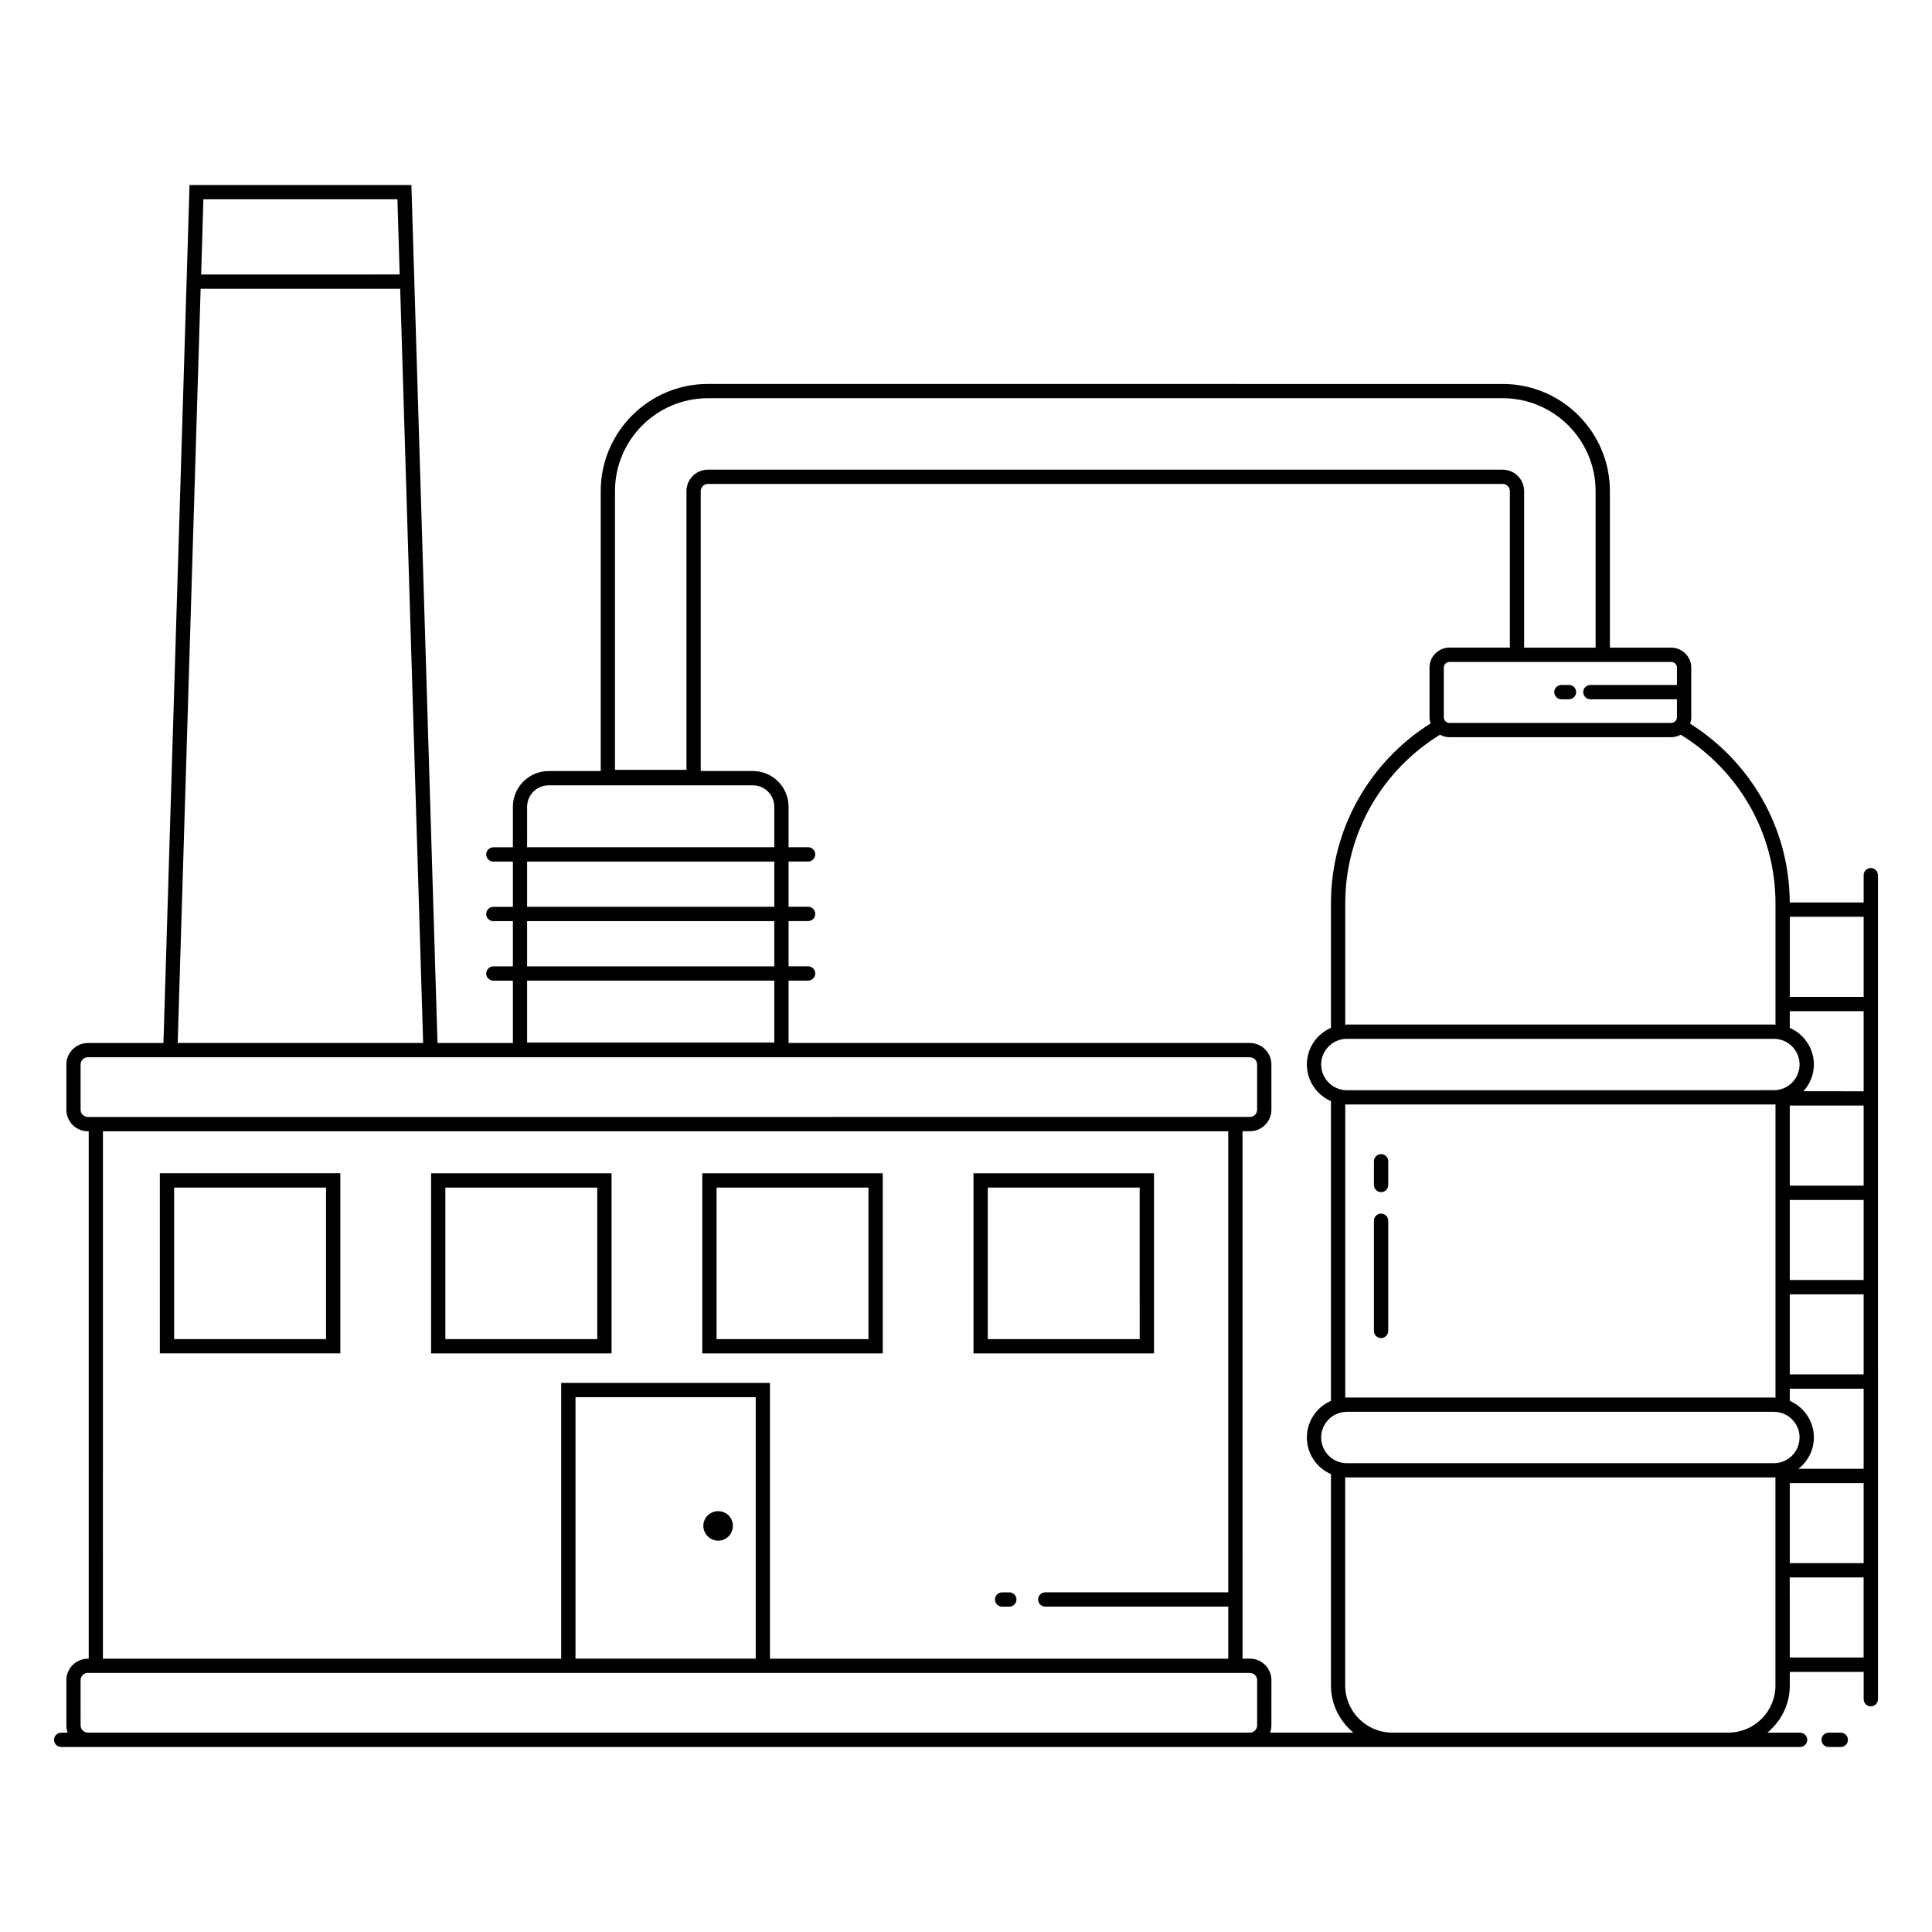 <?xml version="1.0" encoding="UTF-8"?>
<!-- Uploaded to: ICON Repo, www.iconrepo.com, Generator: ICON Repo Mixer Tools -->
<svg fill="#000000" width="800px" height="800px" version="1.1" viewBox="144 144 512 512" xmlns="http://www.w3.org/2000/svg">
 <g>
  <path d="m631.82 603.18h-3.211c-1.047 0-1.895 0.848-1.895 1.895 0 1.047 0.848 1.895 1.895 1.895h3.211c1.047 0 1.895-0.848 1.895-1.895 0-1.047-0.848-1.895-1.895-1.895z"/>
  <path d="m639.78 374.03c-1.047 0-1.895 0.848-1.895 1.895v7.242h-19.582c-0.074-19.965-10.629-37.457-26.41-47.387 0.184-0.535 0.305-1.098 0.305-1.695v-13.152c0-2.918-2.375-5.293-5.293-5.293h-16.266v-41.477c0-15.668-12.742-28.41-28.41-28.41l-210.62-0.004c-15.668 0-28.41 12.742-28.41 28.41v74.184h-13.812c-5.223 0-9.469 4.25-9.469 9.469v10.73h-5.172c-1.047 0-1.895 0.848-1.895 1.895s0.848 1.895 1.895 1.895h5.172v11.988h-5.172c-1.047 0-1.895 0.848-1.895 1.895s0.848 1.895 1.895 1.895h5.172v11.988h-5.172c-1.047 0-1.895 0.848-1.895 1.895 0 1.047 0.848 1.895 1.895 1.895h5.172v16.527h-19.977l-6.918-227.38h-0.008l-58.777-0.004h-0.012l-6.914 227.38-20.02 0.004c-3.148 0-5.707 2.559-5.707 5.707v11.973c0 3.148 2.559 5.707 5.707 5.707h0.215v139.77l-0.215 0.004c-3.148 0-5.707 2.559-5.707 5.707v11.973c0 0.676 0.141 1.316 0.355 1.918l-1.723 0.004c-1.047 0-1.895 0.848-1.895 1.895 0 1.047 0.848 1.895 1.895 1.895h460.82c1.047 0 1.895-0.848 1.895-1.895 0-1.047-0.848-1.895-1.895-1.895h-8.676c3.606-2.988 5.953-7.441 5.953-12.477v-3.637h19.574v7.242c0 1.047 0.848 1.895 1.895 1.895s1.895-0.848 1.895-1.895l-0.004-218.38c0-1.047-0.848-1.891-1.895-1.891zm-1.895 12.922v21.242h-19.562v-21.242zm-143.76 138c0-3.754 3.051-6.805 6.805-6.805h113.17c3.754 0 6.805 3.051 6.805 6.805 0 3.754-3.051 6.805-6.805 6.805l-113.17 0.004c-3.754 0-6.805-3.055-6.805-6.809zm6.805-105.65h113.17c3.754 0 6.805 3.055 6.805 6.805 0 3.754-3.051 6.805-6.805 6.805l-113.17 0.004c-3.754 0-6.805-3.055-6.805-6.805 0-3.754 3.051-6.809 6.805-6.809zm0 17.402h113.17c0.145 0 0.277-0.035 0.422-0.043v77.738c-0.145-0.004-0.277-0.043-0.422-0.043h-113.17c-0.145 0-0.281 0.039-0.426 0.043v-77.738c0.145 0.008 0.281 0.043 0.426 0.043zm117.38 100.33h19.574v21.223h-19.574zm2.305-3.789c2.465-1.941 4.082-4.918 4.082-8.293 0-4.344-2.633-8.078-6.387-9.711v-3.219h19.574v21.223zm-2.305-25.012v-21.223h19.574v21.223zm0-25.012v-21.223h19.574v21.223zm0-25.012v-21.223h19.574v21.223zm3.609-25.012c1.707-1.883 2.777-4.352 2.777-7.086 0-4.344-2.633-8.078-6.387-9.711v-4.422h19.574v21.223zm-7.398-49.824v32.188c-0.145-0.004-0.277-0.043-0.422-0.043h-113.17c-0.145 0-0.281 0.039-0.426 0.043v-32.188c0-18.898 10.082-35.43 25.113-44.664 0.75 0.406 1.598 0.66 2.508 0.66h58.777c0.91 0 1.758-0.254 2.508-0.66 15.035 9.234 25.113 25.766 25.113 44.664zm-26.113-62.449v4.598h-22.934c-1.047 0-1.895 0.848-1.895 1.895s0.848 1.895 1.895 1.895h22.934v4.769c0 0.828-0.676 1.504-1.504 1.504h-58.777c-0.828 0-1.504-0.676-1.504-1.504v-13.152c0-0.828 0.676-1.504 1.504-1.504h58.777c0.828-0.004 1.504 0.672 1.504 1.5zm-281.43-46.77c0-13.578 11.047-24.621 24.621-24.621h210.63c13.578 0 24.621 11.047 24.621 24.621v41.477h-18.941v-41.477c0-3.133-2.547-5.684-5.684-5.684h-210.62c-3.133 0-5.684 2.547-5.684 5.684v73.867h-18.941zm-23.285 83.652c0-3.133 2.547-5.684 5.684-5.684h54.137c3.133 0 5.684 2.547 5.684 5.684v10.73h-65.504zm0 14.52h65.504v11.988h-65.504zm0 15.777h65.504v11.988h-65.504zm65.504 15.777v16.414h-65.504v-16.414zm-99.871-207.07 0.594 19.93-52.609 0.004 0.594-19.93zm-52.156 23.719h52.887l6.082 199.87-65.047 0.004zm-31.809 217.55v-11.973c0-1.059 0.863-1.918 1.918-1.918h307.95c1.059 0 1.918 0.863 1.918 1.918v11.973c0 1.059-0.863 1.918-1.918 1.918l-307.95 0.004c-1.059 0-1.922-0.863-1.922-1.922zm5.922 5.723h298.22v122.18h-48.496c-1.047 0-1.895 0.848-1.895 1.895s0.848 1.895 1.895 1.895h48.496v13.793h-121.45v-73.086h-55.332v73.086h-121.45zm172.99 139.76h-47.758v-69.297h47.758zm-176.99 19.602c-1.059 0-1.918-0.863-1.918-1.918l-0.004-11.977c0-1.059 0.863-1.918 1.918-1.918 0.387 0 318.67 0.012 307.96 0 1.059 0 1.918 0.863 1.918 1.918v11.973c0 1.059-0.863 1.918-1.918 1.918zm313.3 0c0.219-0.602 0.355-1.242 0.355-1.918l0.004-11.977c0-3.148-2.559-5.707-5.707-5.707h-1.941l-0.004-139.77h1.941c3.148 0 5.707-2.559 5.707-5.707v-11.973c0-3.148-2.559-5.707-5.707-5.707l-122.25-0.004v-16.527h5.176c1.047 0 1.895-0.848 1.895-1.895 0-1.047-0.848-1.895-1.895-1.895h-5.176v-11.988h5.176c1.047 0 1.895-0.848 1.895-1.895s-0.848-1.895-1.895-1.895h-5.176v-11.988h5.176c1.047 0 1.895-0.848 1.895-1.895s-0.848-1.895-1.895-1.895h-5.176v-10.73c0-5.223-4.246-9.469-9.469-9.469h-13.809v-74.184c0-1.047 0.852-1.895 1.895-1.895h210.63c1.043 0 1.895 0.848 1.895 1.895v41.477h-15.996c-2.918 0-5.293 2.375-5.293 5.293v13.152c0 0.578 0.117 1.125 0.289 1.645-15.844 9.965-26.406 27.59-26.406 47.652v33.031c-3.75 1.633-6.383 5.367-6.383 9.711s2.633 8.074 6.383 9.711v79.422c-3.75 1.633-6.383 5.367-6.383 9.707 0 4.344 2.633 8.074 6.383 9.711v56.031c0 5.035 2.348 9.488 5.953 12.477zm121.55 0h-89.262c-6.836-0.062-12.379-5.629-12.379-12.477v-55.191c0.145 0.004 0.281 0.043 0.426 0.043h113.17c0.145 0 0.277-0.035 0.422-0.043v55.191c0 6.848-5.543 12.418-12.379 12.477zm16.18-19.902v-16.402h-0.012v-4.82h19.574v21.223z"/>
  <path d="m186.36 502.66h47.832v-47.727h-47.832zm3.789-43.941h40.254v40.152l-40.254 0.004z"/>
  <path d="m306.07 454.94h-47.832v47.73h47.832zm-3.789 43.941h-40.254v-40.156h40.254z"/>
  <path d="m377.94 454.94h-47.832v47.73h47.832zm-3.789 43.941h-40.254v-40.156h40.254z"/>
  <path d="m449.82 454.94h-47.832v47.73h47.832zm-3.789 43.941h-40.258v-40.156h40.254z"/>
  <path d="m334.34 552.3c2.16 0 3.875-1.789 3.875-3.949 0-2.16-1.715-3.875-3.875-3.875s-3.949 1.715-3.949 3.875c-0.004 2.164 1.785 3.949 3.949 3.949z"/>
  <path d="m411.48 565.99h-1.906c-1.047 0-1.895 0.848-1.895 1.895s0.848 1.895 1.895 1.895h1.906c1.047 0 1.895-0.848 1.895-1.895-0.004-1.047-0.848-1.895-1.895-1.895z"/>
  <path d="m557.79 329.31h2.008c1.047 0 1.895-0.848 1.895-1.895s-0.848-1.895-1.895-1.895h-2.008c-1.047 0-1.895 0.848-1.895 1.895s0.848 1.895 1.895 1.895z"/>
  <path d="m510 498.6c1.047 0 1.895-0.848 1.895-1.895v-29.199c0-1.047-0.848-1.895-1.895-1.895s-1.895 0.848-1.895 1.895v29.199c0.004 1.047 0.848 1.895 1.895 1.895z"/>
  <path d="m510 459.93c1.047 0 1.895-0.848 1.895-1.895v-6.289c0-1.047-0.848-1.895-1.895-1.895s-1.895 0.848-1.895 1.895v6.289c0.004 1.047 0.848 1.895 1.895 1.895z"/>
 </g>
</svg>